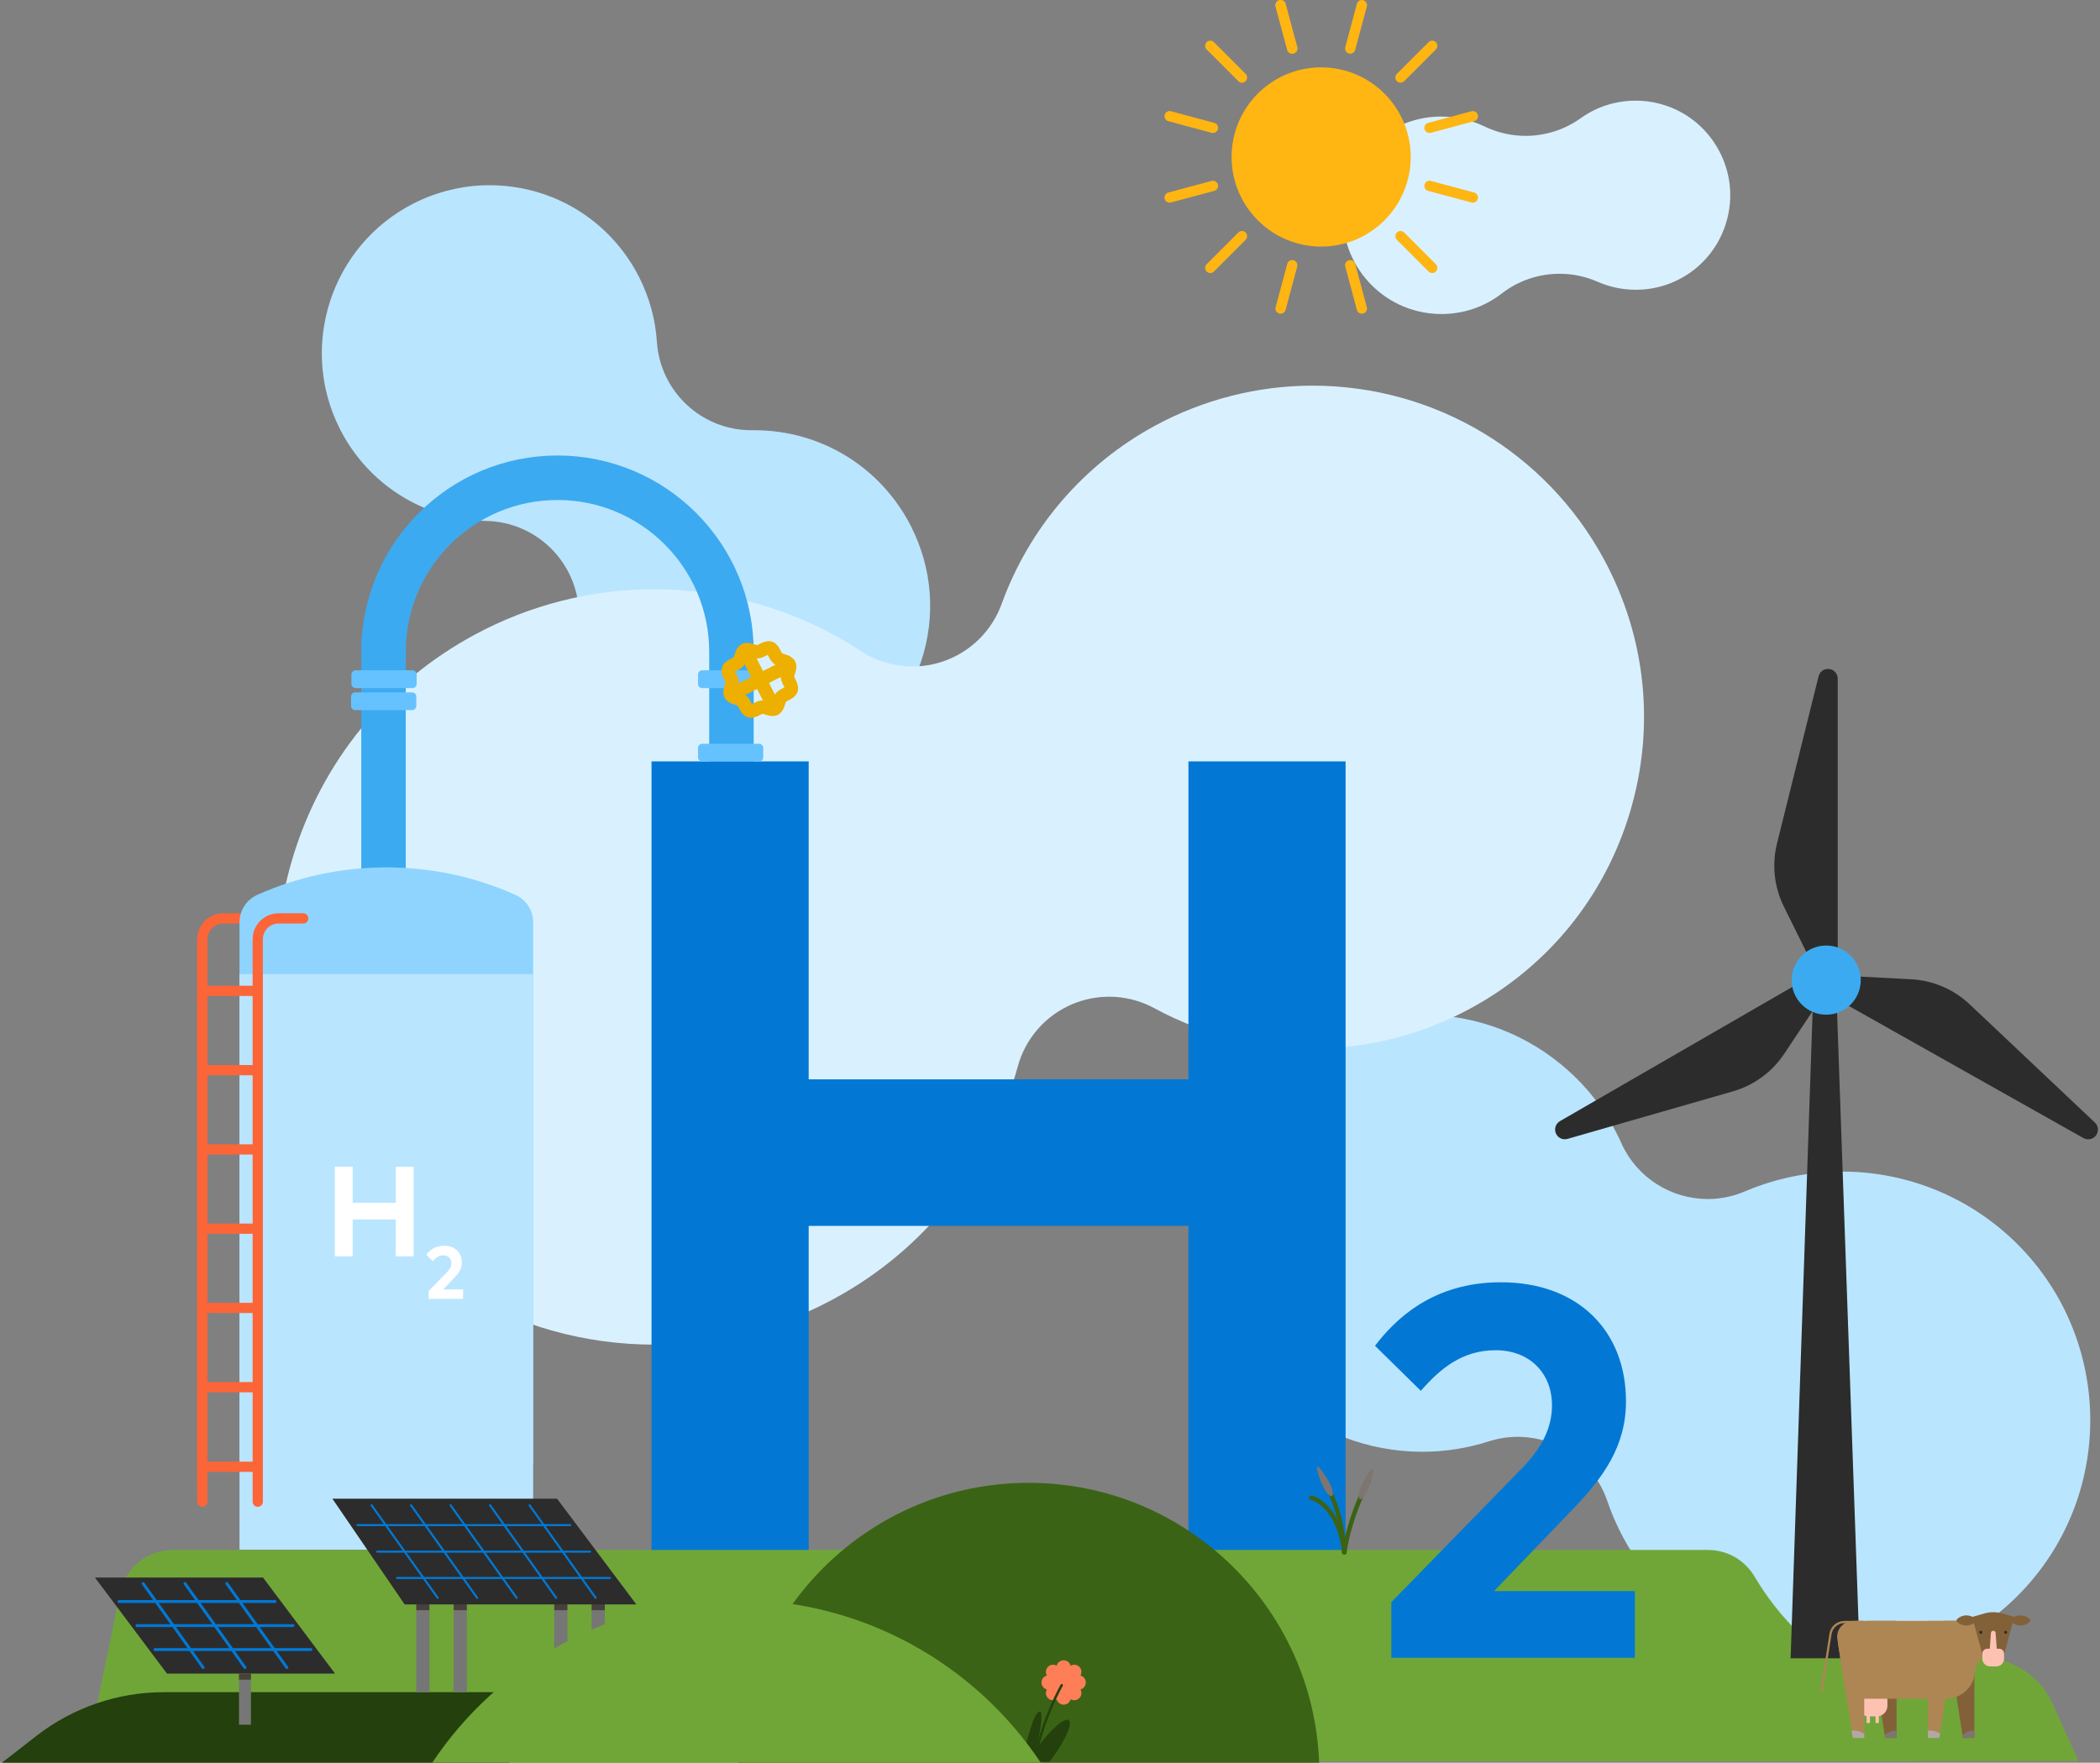 <svg width="517" height="434" viewBox="0 0 517 434" fill="none" xmlns="http://www.w3.org/2000/svg">
<rect x="0" y="0" width="517" height="434" fill="#808080" stroke="none"/>
<g clip-path="url(#clip0_256_4106)">
<path d="M453.468 410.808C438.336 410.808 423.806 405.221 412.557 395.081C404.863 388.14 399.033 379.316 395.697 369.55C392.389 359.876 383.352 353.767 373.647 353.767C371.289 353.767 368.904 354.124 366.538 354.883C361.228 356.584 355.727 357.443 350.171 357.443C336.866 357.443 324.082 352.533 314.186 343.608C292.163 323.747 290.39 289.658 310.238 267.62C320.418 256.318 334.984 249.835 350.199 249.835C363.504 249.835 376.288 254.745 386.175 263.67C391.75 268.69 396.118 274.679 399.161 281.455C403.044 290.078 411.524 295.217 420.434 295.217C423.477 295.217 426.575 294.614 429.554 293.352C437.184 290.106 445.244 288.46 453.505 288.46C468.637 288.46 483.167 294.047 494.416 304.188C519.463 326.774 521.474 365.536 498.912 390.6C487.334 403.457 470.776 410.827 453.468 410.827V410.808Z" fill="#BAE5FF"/>
<path d="M185.787 192.457C169.375 192.457 154.59 183.359 147.188 168.719C144.319 163.04 142.747 156.996 142.528 150.76C142.089 138.388 132.065 128.512 119.692 128.265C104.385 127.963 90.587 119.276 83.669 105.597C73.389 85.26 81.558 60.351 101.872 50.064C107.639 47.147 114.072 45.602 120.487 45.602C136.168 45.602 150.295 54.289 157.368 68.279C159.89 73.272 161.352 78.603 161.718 84.135C162.522 96.407 172.711 105.926 184.974 105.926C185.056 105.926 185.714 105.926 185.714 105.926C202.126 105.926 216.912 115.024 224.323 129.664C229.531 139.97 230.427 151.701 226.827 162.674C223.226 173.647 215.568 182.572 205.27 187.784C199.239 190.838 192.504 192.448 185.787 192.448V192.457Z" fill="#BAE5FF"/>
<path d="M354.858 77.315C352.93 77.315 351.001 77.087 349.119 76.629C336.106 73.475 328.083 60.307 331.236 47.277C333.886 36.331 343.59 28.696 354.821 28.696C356.749 28.696 358.677 28.924 360.56 29.382C362.269 29.793 363.923 30.387 365.476 31.137C368.693 32.683 372.147 33.451 375.592 33.451C380.371 33.451 385.132 31.979 389.162 29.098C393.11 26.273 397.788 24.782 402.696 24.782C404.541 24.782 406.387 25.002 408.197 25.441C414.21 26.904 419.318 30.634 422.553 35.956C425.788 41.278 426.774 47.524 425.312 53.55C422.772 64.029 413.488 71.344 402.723 71.344C400.877 71.344 399.031 71.125 397.222 70.686C395.869 70.357 394.544 69.909 393.292 69.36C390.295 68.052 387.115 67.403 383.953 67.403C378.882 67.403 373.847 69.058 369.698 72.277C365.43 75.578 360.295 77.315 354.849 77.315H354.858Z" fill="#D9F1FF"/>
<path d="M161.077 331.063C126.855 331.063 95.502 312.363 79.254 282.251C67.466 260.397 64.88 235.269 71.98 211.467C79.081 187.673 95.017 168.068 116.858 156.272C130.4 148.957 145.633 145.089 160.921 145.089C179.106 145.089 196.733 150.338 211.903 160.278C215.741 162.792 220.191 164.091 224.678 164.091C227.154 164.091 229.64 163.697 232.043 162.893C238.805 160.634 244.16 155.413 246.591 148.71C253.417 129.873 266.859 114.264 284.441 104.763C296.32 98.344 309.698 94.952 323.113 94.952C353.15 94.952 380.665 111.365 394.92 137.792C405.264 156.967 407.531 179.032 401.299 199.908C395.066 220.784 381.076 237.994 361.913 248.345C350.034 254.764 336.665 258.157 323.241 258.157C309.817 258.157 296.11 254.728 284.194 248.235C280.731 246.351 276.893 245.4 273.055 245.4C269.957 245.4 266.85 246.022 263.917 247.266C257.365 250.055 252.448 255.697 250.566 262.573C243.785 287.363 227.657 307.718 205.141 319.88C191.607 327.195 176.365 331.063 161.077 331.063Z" fill="#D9F1FF"/>
<path d="M94.415 214.247V160.488C94.415 136.814 113.587 117.63 137.245 117.63C160.904 117.63 180.075 136.814 180.075 160.488V188.982" stroke="#3CAAF0" stroke-width="10.956" stroke-miterlimit="10"/>
<path d="M160.4 381.777V187.464H199.091V265.747H292.583V187.464H331.273V381.777H292.583V301.83H199.091V381.777H160.4Z" fill="#0278D4"/>
<path d="M493.602 420.821H489.079C465.603 420.821 443.873 408.404 431.956 388.168C429.571 384.117 425.213 381.62 420.506 381.62H42.556C36.25 381.62 30.804 386.055 29.534 392.246L21.044 433.605H471.588L493.602 420.821Z" fill="#70A638"/>
<path d="M142.034 433.608H511.706L505.419 419.618C502.248 412.568 495.248 408.041 487.527 408.041H163.472C154.297 408.041 146.347 414.406 144.337 423.367L142.034 433.608Z" fill="#70A638"/>
<path d="M0.476 434.003H125.366L137.109 416.638H40.309C28.959 416.638 17.939 420.424 8.974 427.392L0.467 434.003H0.476Z" fill="#23400D"/>
<path d="M181.75 434.001C183.166 395.706 214.628 365.091 253.255 365.091C291.873 365.091 323.344 395.706 324.76 434.001H181.759H181.75Z" fill="#3B6315"/>
<path d="M342.532 408.167V394.478L374.625 361.578C379.423 356.713 382.082 351.711 382.082 346.005C382.082 338.086 376.572 332.444 368.21 332.444C359.849 332.444 354.467 337.117 349.797 342.439L338.512 331.347C343.437 324.919 352.648 315.711 369.499 315.711C388.497 315.711 400.303 327.653 400.303 345.036C400.303 356.128 394.656 363.855 387.209 371.572L367.818 391.754H402.506V408.167H342.532Z" fill="#0278D4"/>
<path d="M457.864 408.296H440.831L446.414 244.195H452.089L457.864 408.296Z" fill="#2C2C2C"/>
<path d="M452.427 167.081V235.817L444.87 234.729L439.177 223.235C436.783 218.407 436.189 212.884 437.486 207.653L447.721 166.505C447.986 165.444 448.945 164.694 450.042 164.694C451.367 164.694 452.436 165.764 452.436 167.09L452.427 167.081Z" fill="#2C2C2C"/>
<path d="M384.038 276.041L443.526 241.678L446.359 248.774L439.259 259.454C436.28 263.944 431.793 267.217 426.621 268.708L385.893 280.412C384.842 280.714 383.718 280.257 383.169 279.306C382.512 278.163 382.904 276.7 384.047 276.032L384.038 276.041Z" fill="#2C2C2C"/>
<path d="M512.912 280.203L453.048 246.489L457.709 240.436L470.52 241.112C475.903 241.396 481.002 243.581 484.922 247.285L515.745 276.39C516.54 277.149 516.713 278.347 516.183 279.298C515.535 280.45 514.072 280.862 512.93 280.213L512.912 280.203Z" fill="#2C2C2C"/>
<path d="M449.594 249.827C454.293 249.827 458.102 246.015 458.102 241.314C458.102 236.612 454.293 232.8 449.594 232.8C444.895 232.8 441.086 236.612 441.086 241.314C441.086 246.015 444.895 249.827 449.594 249.827Z" fill="#3CAAF0"/>
<path d="M61.007 226.123H54.939C52.106 226.123 49.812 228.418 49.812 231.253V364.941" stroke="#FC6538" stroke-width="2.52" stroke-miterlimit="10" stroke-linecap="round"/>
<path d="M58.968 360.59V227.067C58.968 224.141 60.704 221.508 63.372 220.31C73.068 215.976 83.805 213.562 95.118 213.562C106.422 213.562 117.168 215.976 126.864 220.31C129.532 221.508 131.268 224.141 131.268 227.067V360.59H58.977H58.968Z" fill="#8FD4FF"/>
<path d="M58.967 381.551H131.259L131.259 239.835H58.967L58.967 381.551Z" fill="#BAE5FF"/>
<path d="M50.269 243.966H63.318" stroke="#FC6538" stroke-width="2.52" stroke-miterlimit="10" stroke-linecap="round"/>
<path d="M50.269 263.485H63.318" stroke="#FC6538" stroke-width="2.52" stroke-miterlimit="10" stroke-linecap="round"/>
<path d="M50.269 283.001H63.318" stroke="#FC6538" stroke-width="2.52" stroke-miterlimit="10" stroke-linecap="round"/>
<path d="M50.269 302.513H63.318" stroke="#FC6538" stroke-width="2.52" stroke-miterlimit="10" stroke-linecap="round"/>
<path d="M50.269 322.029H63.318" stroke="#FC6538" stroke-width="2.52" stroke-miterlimit="10" stroke-linecap="round"/>
<path d="M50.269 341.545H63.318" stroke="#FC6538" stroke-width="2.52" stroke-miterlimit="10" stroke-linecap="round"/>
<path d="M50.269 361.139H63.318" stroke="#FC6538" stroke-width="2.52" stroke-miterlimit="10" stroke-linecap="round"/>
<path d="M74.65 226.123H68.582C65.749 226.123 63.456 228.418 63.456 231.253V369.741" stroke="#FC6538" stroke-width="2.52" stroke-miterlimit="10" stroke-linecap="round"/>
<path d="M49.803 231.251V369.74" stroke="#FC6538" stroke-width="2.52" stroke-miterlimit="10" stroke-linecap="round"/>
<path d="M101.552 165.04H87.552C86.982 165.04 86.519 165.502 86.519 166.073V168.387C86.519 168.957 86.982 169.42 87.552 169.42H101.552C102.122 169.42 102.584 168.957 102.584 168.387V166.073C102.584 165.502 102.122 165.04 101.552 165.04Z" fill="#66C2FF"/>
<path d="M101.46 170.465H87.461C86.891 170.465 86.428 170.927 86.428 171.498V173.812C86.428 174.382 86.891 174.845 87.461 174.845H101.46C102.031 174.845 102.493 174.382 102.493 173.812V171.498C102.493 170.927 102.031 170.465 101.46 170.465Z" fill="#66C2FF"/>
<path d="M186.873 165.04H172.874C172.304 165.04 171.841 165.502 171.841 166.073V168.387C171.841 168.957 172.304 169.42 172.874 169.42H186.873C187.444 169.42 187.906 168.957 187.906 168.387V166.073C187.906 165.502 187.444 165.04 186.873 165.04Z" fill="#66C2FF"/>
<path d="M186.873 183.121H172.874C172.304 183.121 171.841 183.584 171.841 184.154V186.468C171.841 187.038 172.304 187.501 172.874 187.501H186.873C187.444 187.501 187.906 187.038 187.906 186.468V184.154C187.906 183.584 187.444 183.121 186.873 183.121Z" fill="#66C2FF"/>
<path d="M194.294 163.587C194.751 164.492 193.791 165.791 193.873 166.742C193.956 167.693 195.098 168.863 194.796 169.787C194.495 170.71 192.914 170.967 192.265 171.716C191.616 172.466 191.671 174.057 190.766 174.524C189.862 174.99 188.564 174.021 187.614 174.103C186.663 174.185 185.494 175.328 184.571 175.027C183.648 174.725 183.392 173.143 182.643 172.494C181.893 171.844 180.303 171.899 179.837 170.994C179.371 170.089 180.34 168.79 180.258 167.839C180.175 166.888 179.033 165.718 179.335 164.794C179.636 163.871 181.217 163.615 181.866 162.865C182.515 162.115 182.46 160.524 183.365 160.058C184.269 159.591 185.567 160.56 186.517 160.478C187.468 160.396 188.637 159.253 189.56 159.555C190.483 159.856 190.739 161.438 191.488 162.088C192.238 162.737 193.828 162.682 194.294 163.587Z" stroke="#EDAF00" stroke-width="3.287" stroke-miterlimit="10"/>
<path d="M190.428 173.983L183.876 161.007" stroke="#EDAF00" stroke-width="3.287" stroke-miterlimit="10"/>
<path d="M180.514 170.765L193.481 164.208" stroke="#EDAF00" stroke-width="3.287" stroke-miterlimit="10"/>
<path d="M325.252 60.71C337.43 60.71 347.302 50.831 347.302 38.645C347.302 26.459 337.43 16.581 325.252 16.581C313.074 16.581 303.202 26.459 303.202 38.645C303.202 50.831 313.074 60.71 325.252 60.71Z" fill="#FFB512"/>
<path d="M318.134 13.215C317.576 13.215 317.055 12.84 316.909 12.273L314.049 1.602C313.866 0.926 314.268 0.231 314.945 0.048C315.621 -0.135 316.315 0.267 316.498 0.944L319.358 11.615C319.541 12.292 319.139 12.987 318.463 13.169C318.353 13.197 318.243 13.215 318.134 13.215Z" fill="#FFB512"/>
<path d="M318.134 13.215C317.576 13.215 317.055 12.84 316.909 12.273L314.049 1.602C313.866 0.926 314.268 0.231 314.945 0.048C315.621 -0.135 316.315 0.267 316.498 0.944L319.358 11.615C319.541 12.292 319.139 12.987 318.463 13.169C318.353 13.197 318.243 13.215 318.134 13.215Z" fill="#FFB512"/>
<path d="M332.416 13.215C332.306 13.215 332.196 13.197 332.087 13.169C331.41 12.987 331.008 12.292 331.191 11.615L334.051 0.944C334.234 0.267 334.929 -0.135 335.605 0.048C336.281 0.231 336.683 0.926 336.5 1.602L333.64 12.273C333.485 12.84 332.973 13.215 332.416 13.215Z" fill="#FFB512"/>
<path d="M344.788 20.365C344.459 20.365 344.139 20.237 343.893 19.99C343.399 19.496 343.399 18.692 343.893 18.189L351.696 10.38C352.19 9.886 352.994 9.886 353.497 10.38C353.99 10.873 353.99 11.678 353.497 12.181L345.693 19.99C345.446 20.237 345.117 20.365 344.797 20.365H344.788Z" fill="#FFB512"/>
<path d="M351.935 32.746C351.377 32.746 350.856 32.371 350.71 31.805C350.527 31.128 350.929 30.433 351.606 30.25L362.27 27.388C362.955 27.205 363.641 27.607 363.823 28.284C364.006 28.961 363.604 29.656 362.928 29.838L352.264 32.701C352.154 32.728 352.044 32.746 351.935 32.746Z" fill="#FFB512"/>
<path d="M362.599 49.902C362.489 49.902 362.379 49.883 362.27 49.856L351.606 46.994C350.929 46.811 350.527 46.116 350.71 45.439C350.893 44.763 351.587 44.36 352.264 44.543L362.928 47.405C363.604 47.588 364.006 48.283 363.823 48.96C363.668 49.527 363.156 49.902 362.599 49.902Z" fill="#FFB512"/>
<path d="M352.592 67.227C352.263 67.227 351.943 67.099 351.696 66.852L343.893 59.043C343.399 58.549 343.399 57.745 343.893 57.242C344.386 56.748 345.19 56.748 345.693 57.242L353.497 65.051C353.99 65.545 353.99 66.349 353.497 66.852C353.25 67.099 352.921 67.227 352.601 67.227H352.592Z" fill="#FFB512"/>
<path d="M335.276 77.243C334.718 77.243 334.198 76.868 334.051 76.301L331.191 65.629C331.008 64.953 331.41 64.258 332.087 64.075C332.763 63.892 333.457 64.294 333.64 64.971L336.5 75.642C336.683 76.319 336.281 77.014 335.605 77.197C335.495 77.224 335.385 77.243 335.276 77.243Z" fill="#FFB512"/>
<path d="M315.273 77.243C315.164 77.243 315.054 77.224 314.945 77.197C314.268 77.014 313.866 76.319 314.049 75.642L316.909 64.971C317.092 64.294 317.786 63.892 318.463 64.075C319.139 64.258 319.541 64.953 319.358 65.629L316.498 76.301C316.343 76.868 315.831 77.243 315.273 77.243Z" fill="#FFB512"/>
<path d="M297.956 67.227C297.627 67.227 297.307 67.099 297.06 66.852C296.567 66.359 296.567 65.554 297.06 65.051L304.864 57.242C305.357 56.748 306.162 56.748 306.664 57.242C307.158 57.736 307.158 58.54 306.664 59.043L298.86 66.852C298.614 67.099 298.285 67.227 297.965 67.227H297.956Z" fill="#FFB512"/>
<path d="M287.95 49.902C287.392 49.902 286.871 49.527 286.725 48.96C286.542 48.283 286.945 47.588 287.621 47.405L298.285 44.543C298.961 44.36 299.656 44.763 299.838 45.439C300.021 46.116 299.619 46.811 298.943 46.994L288.279 49.856C288.169 49.883 288.059 49.902 287.95 49.902Z" fill="#FFB512"/>
<path d="M298.622 32.746C298.513 32.746 298.403 32.728 298.293 32.701L287.629 29.838C286.953 29.656 286.551 28.961 286.734 28.284C286.916 27.607 287.611 27.205 288.287 27.388L298.951 30.25C299.627 30.433 300.029 31.128 299.847 31.805C299.691 32.371 299.18 32.746 298.622 32.746Z" fill="#FFB512"/>
<path d="M305.759 20.365C305.431 20.365 305.111 20.237 304.864 19.99L297.06 12.181C296.567 11.687 296.567 10.882 297.06 10.38C297.553 9.886 298.358 9.886 298.86 10.38L306.664 18.189C307.158 18.682 307.158 19.487 306.664 19.99C306.417 20.237 306.088 20.365 305.769 20.365H305.759Z" fill="#FFB512"/>
<path d="M82.443 309.319V287.272H86.83V296.151H97.439V287.272H101.825V309.319H97.439V300.248H86.83V309.319H82.443Z" fill="white"/>
<path d="M105.527 319.804V317.866L110.069 313.211C110.745 312.526 111.12 311.812 111.12 311.008C111.12 309.892 110.343 309.087 109.155 309.087C107.967 309.087 107.209 309.746 106.551 310.505L104.952 308.932C105.646 308.027 106.953 306.719 109.338 306.719C112.025 306.719 113.697 308.411 113.697 310.861C113.697 312.434 112.902 313.522 111.842 314.62L109.1 317.473H114.007V319.795H105.527V319.804Z" fill="white"/>
<path d="M257.731 415.966C257.338 416.643 257.43 417.53 258.005 418.106C258.581 418.682 259.468 418.773 260.144 418.38C260.345 419.139 261.039 419.706 261.862 419.706C262.684 419.706 263.379 419.148 263.58 418.38C264.256 418.773 265.142 418.682 265.718 418.106C266.303 417.521 266.385 416.643 265.992 415.966C266.751 415.765 267.317 415.07 267.317 414.247C267.317 413.424 266.76 412.729 265.992 412.528C266.385 411.851 266.294 410.964 265.718 410.388C265.133 409.803 264.256 409.721 263.58 410.114C263.379 409.355 262.684 408.788 261.862 408.788C261.039 408.788 260.345 409.346 260.144 410.114C259.468 409.721 258.581 409.812 258.005 410.388C257.43 410.964 257.338 411.851 257.731 412.528C256.973 412.729 256.406 413.424 256.406 414.247C256.406 415.07 256.964 415.765 257.731 415.966Z" fill="#FE7E58"/>
<path d="M254.908 432.882C254.908 432.882 254.871 432.882 254.853 432.882C254.688 432.846 254.588 432.69 254.615 432.526C256.571 422.732 261.085 414.85 261.131 414.768C261.213 414.621 261.396 414.576 261.542 414.658C261.688 414.74 261.734 414.923 261.652 415.069C261.606 415.142 257.147 422.952 255.209 432.644C255.182 432.791 255.054 432.891 254.917 432.891L254.908 432.882Z" fill="#23400D"/>
<path d="M258.38 433.769C258.572 433.513 258.773 433.257 258.965 432.992C262.273 428.502 264.137 424.269 263.132 423.528C262.127 422.787 258.636 425.823 255.328 430.313C255.219 430.459 255.109 430.605 255.008 430.752C256.315 425.777 256.79 421.626 256.059 421.425C254.579 421.032 252.55 429.408 251.591 433.769H258.38Z" fill="#23400D"/>
<path d="M336.911 364.529C336.911 364.529 332.287 373.024 330.98 382.178" stroke="#3B6315" stroke-width="1.096" stroke-miterlimit="10" stroke-linecap="round"/>
<path d="M336.811 366.643C336.163 368.198 335.304 369.259 334.801 369.103C334.353 368.902 334.5 367.494 335.103 365.985C335.706 364.476 337.415 361.413 337.917 361.614C338.365 361.815 337.415 365.135 336.811 366.643Z" fill="#7E7570"/>
<path d="M327.463 367.499C327.463 367.499 330.525 373.077 330.881 382.176" stroke="#3B6315" stroke-width="1.096" stroke-linecap="round" stroke-linejoin="round"/>
<path d="M322.839 368.764C322.839 368.764 329.473 370.209 330.981 382.179" stroke="#3B6315" stroke-width="1.096" stroke-miterlimit="10" stroke-linecap="round"/>
<path d="M327.362 365.234C328.111 366.742 328.367 368.096 327.91 368.352C327.463 368.599 326.503 367.547 325.754 366.038C325.004 364.529 323.844 361.311 324.301 361.064C324.703 360.863 326.613 363.725 327.362 365.234Z" fill="#7E7570"/>
<path d="M136.448 416.612H139.701V396.468H136.448V416.612Z" fill="#767676"/>
<path d="M136.448 396.464H139.701V394.836H136.448V396.464Z" fill="#48403C"/>
<path d="M145.642 416.612H148.896V396.468H145.642V416.612Z" fill="#767676"/>
<path d="M145.65 396.464H148.903V394.836H145.65V396.464Z" fill="#48403C"/>
<path d="M102.473 416.612H105.726V396.468H102.473V416.612Z" fill="#767676"/>
<path d="M102.473 396.464H105.726V394.836H102.473V396.464Z" fill="#48403C"/>
<path d="M111.685 416.612H114.938V396.468H111.685V416.612Z" fill="#767676"/>
<path d="M111.685 396.464H114.938V394.836H111.685V396.464Z" fill="#48403C"/>
<path d="M137.143 368.997L156.662 395.03H99.622L81.83 368.997H137.143Z" fill="#2C2C2C"/>
<path d="M136.924 393.661C136.979 393.661 137.024 393.643 137.07 393.615C137.189 393.533 137.207 393.378 137.125 393.259L120.859 370.472C120.777 370.353 120.622 370.334 120.503 370.417C120.384 370.499 120.366 370.654 120.448 370.773L136.714 393.561C136.759 393.634 136.842 393.67 136.924 393.67V393.661Z" fill="#0278D4"/>
<path d="M146.648 393.661C146.702 393.661 146.748 393.643 146.794 393.615C146.913 393.533 146.931 393.378 146.849 393.259L130.583 370.472C130.501 370.353 130.345 370.334 130.226 370.417C130.108 370.499 130.089 370.654 130.172 370.773L146.437 393.561C146.483 393.634 146.565 393.67 146.648 393.67V393.661Z" fill="#0278D4"/>
<path d="M107.754 393.661C107.809 393.661 107.855 393.643 107.901 393.615C108.019 393.533 108.038 393.378 107.955 393.259L91.69 370.472C91.608 370.353 91.452 370.334 91.333 370.417C91.215 370.499 91.196 370.654 91.278 370.773L107.544 393.561C107.59 393.634 107.672 393.67 107.754 393.67V393.661Z" fill="#0278D4"/>
<path d="M117.476 393.661C117.531 393.661 117.577 393.643 117.622 393.615C117.741 393.533 117.759 393.378 117.677 393.259L101.411 370.472C101.329 370.353 101.174 370.334 101.055 370.417C100.936 370.499 100.918 370.654 101 370.773L117.266 393.561C117.312 393.634 117.394 393.67 117.476 393.67V393.661Z" fill="#0278D4"/>
<path d="M127.2 393.661C127.255 393.661 127.301 393.643 127.346 393.615C127.465 393.533 127.484 393.378 127.401 393.259L111.136 370.472C111.053 370.353 110.898 370.334 110.779 370.417C110.66 370.499 110.642 370.654 110.724 370.773L126.99 393.561C127.036 393.634 127.118 393.67 127.2 393.67V393.661Z" fill="#0278D4"/>
<path d="M97.749 388.777H150.156C150.293 388.777 150.412 388.667 150.412 388.521C150.412 388.374 150.302 388.265 150.156 388.265H97.749C97.612 388.265 97.493 388.374 97.493 388.521C97.493 388.667 97.603 388.777 97.749 388.777Z" fill="#0278D4"/>
<path d="M92.87 382.292H145.277C145.414 382.292 145.533 382.182 145.533 382.036C145.533 381.89 145.423 381.78 145.277 381.78H92.87C92.733 381.78 92.614 381.89 92.614 382.036C92.614 382.182 92.724 382.292 92.87 382.292Z" fill="#0278D4"/>
<path d="M87.99 375.752H140.397C140.534 375.752 140.653 375.643 140.653 375.496C140.653 375.35 140.543 375.24 140.397 375.24H87.99C87.853 375.24 87.734 375.35 87.734 375.496C87.734 375.643 87.844 375.752 87.99 375.752Z" fill="#0278D4"/>
<path d="M106.405 434C122.552 409.823 150.076 393.894 181.319 393.894C212.562 393.894 240.086 409.814 256.233 434H106.405Z" fill="#70A638"/>
<path d="M58.831 424.646H61.782V413.554H58.831V424.646Z" fill="#767676"/>
<path d="M58.83 413.564H61.782V412.083H58.83V413.564Z" fill="#48403C"/>
<path d="M82.48 412.055L64.752 388.408H23.375L41.102 412.055H82.48Z" fill="#2C2C2C"/>
<path d="M76.568 406.141H38.151" stroke="#0278D4" stroke-width="0.712" stroke-linecap="round" stroke-linejoin="round"/>
<path d="M72.135 400.249H33.719" stroke="#0278D4" stroke-width="0.712" stroke-linecap="round" stroke-linejoin="round"/>
<path d="M67.705 394.316H29.288" stroke="#0278D4" stroke-width="0.712" stroke-linecap="round" stroke-linejoin="round"/>
<path d="M50.012 410.581L35.235 389.879" stroke="#0278D4" stroke-width="0.712" stroke-linecap="round" stroke-linejoin="round"/>
<path d="M60.32 410.581L45.544 389.879" stroke="#0278D4" stroke-width="0.712" stroke-linecap="round" stroke-linejoin="round"/>
<path d="M70.617 410.581L55.841 389.879" stroke="#0278D4" stroke-width="0.712" stroke-linecap="round" stroke-linejoin="round"/>
<path d="M483.258 427.911H486.072V399.089H478.744L483.258 427.911Z" fill="#826139"/>
<path d="M464.104 427.911H466.919V399.089H459.59L464.104 427.911Z" fill="#826139"/>
<path d="M462.086 422.582H460.011C458.586 422.582 457.425 421.42 457.425 419.994V414.389H464.663V419.994C464.663 421.42 463.502 422.582 462.077 422.582H462.086Z" fill="#FDC2B2"/>
<path d="M462.268 424.264H462.03C461.866 424.264 461.729 424.127 461.729 423.962V421.448H462.569V423.962C462.569 424.127 462.432 424.264 462.268 424.264Z" fill="#FDC2B2"/>
<path d="M460.065 424.264H459.828C459.663 424.264 459.526 424.127 459.526 423.962V421.448H460.367V423.962C460.367 424.127 460.23 424.264 460.065 424.264Z" fill="#FDC2B2"/>
<path d="M477.439 427.911H474.624V399.089H481.944L477.439 427.911Z" fill="#AD8653"/>
<path d="M456.144 427.911H458.959V399.089H457.652C454.49 399.089 452.078 401.914 452.562 405.041L456.144 427.911Z" fill="#AD8653"/>
<path d="M456.2 399.089H475.17H484.473H491.93V405.032L488.841 407.355C487.251 408.553 486.237 410.373 486.054 412.357C485.999 412.979 485.844 413.591 485.579 414.158C484.4 416.627 481.905 418.246 479.109 418.246H477.866L475.18 420.266V418.246H454.637L452.344 403.615C451.969 401.238 453.806 399.098 456.209 399.098L456.2 399.089Z" fill="#AD8653"/>
<path d="M455.861 426.111C456.016 426.092 456.172 426.083 456.336 426.083C457.286 426.083 458.182 426.367 458.959 426.87V427.912H456.144L455.861 426.111Z" fill="#B0A9A3"/>
<path d="M464.104 427.913L463.977 427.099C464.817 426.468 465.832 426.093 466.919 426.093V427.913H464.104Z" fill="#7E7570"/>
<path d="M483.257 427.913L483.129 427.099C483.97 426.468 484.984 426.093 486.071 426.093V427.913H483.257Z" fill="#7E7570"/>
<path d="M474.624 426.111C474.779 426.092 474.935 426.083 475.099 426.083C476.013 426.083 476.863 426.348 477.612 426.796L477.439 427.903H474.624V426.102V426.111Z" fill="#B0A9A3"/>
<path d="M448.451 416.655C448.579 416.655 448.698 416.563 448.716 416.426L450.918 402.353C451.165 400.78 452.499 399.637 454.098 399.637H458.622C458.768 399.637 458.896 399.518 458.896 399.363C458.896 399.217 458.777 399.089 458.622 399.089H454.098C452.234 399.089 450.671 400.424 450.388 402.262L448.186 416.334C448.158 416.481 448.268 416.618 448.414 416.645C448.433 416.645 448.442 416.645 448.46 416.645L448.451 416.655Z" fill="#AD8653"/>
<path d="M488.493 408.975H492.952L495.895 398.102L492.907 397.252C491.472 396.84 489.955 396.84 488.53 397.252L485.542 398.102L488.484 408.975H488.493Z" fill="#826139"/>
<path d="M484.097 397.729C485.139 397.729 486.071 398.214 486.683 398.973C486.071 399.732 485.139 400.216 484.097 400.216C483.22 400.216 482.416 399.869 481.822 399.311C481.63 399.128 481.63 398.817 481.822 398.634C482.416 398.076 483.211 397.729 484.097 397.729Z" fill="#826139"/>
<path d="M497.431 397.729C498.309 397.729 499.113 398.076 499.707 398.634C499.899 398.817 499.899 399.128 499.707 399.311C499.113 399.869 498.318 400.216 497.431 400.216C496.39 400.216 495.457 399.732 494.845 398.973C495.457 398.214 496.39 397.729 497.431 397.729Z" fill="#826139"/>
<path d="M493.775 402.261C493.982 402.261 494.149 402.093 494.149 401.886C494.149 401.679 493.982 401.511 493.775 401.511C493.568 401.511 493.4 401.679 493.4 401.886C493.4 402.093 493.568 402.261 493.775 402.261Z" fill="#322A26"/>
<path d="M487.671 402.261C487.878 402.261 488.045 402.093 488.045 401.886C488.045 401.679 487.878 401.511 487.671 401.511C487.464 401.511 487.296 401.679 487.296 401.886C487.296 402.093 487.464 402.261 487.671 402.261Z" fill="#322A26"/>
<path d="M491.492 410.291H489.948C488.897 410.291 488.038 409.44 488.038 408.379V407.136C488.038 406.477 488.577 405.938 489.235 405.938H492.187C492.845 405.938 493.384 406.477 493.384 407.136V408.379C493.384 409.431 492.534 410.291 491.474 410.291H491.492Z" fill="#FDC2B2"/>
<path d="M489.828 406.385H491.619L491.299 402.041C491.281 401.74 491.025 401.511 490.723 401.511C490.422 401.511 490.175 401.74 490.147 402.041L489.828 406.385Z" fill="#FDC2B2"/>
</g>
<defs>
<clipPath id="clip0_256_4106">
<rect width="516" height="434" fill="white" transform="translate(0.477)"/>
</clipPath>
</defs>
</svg>
